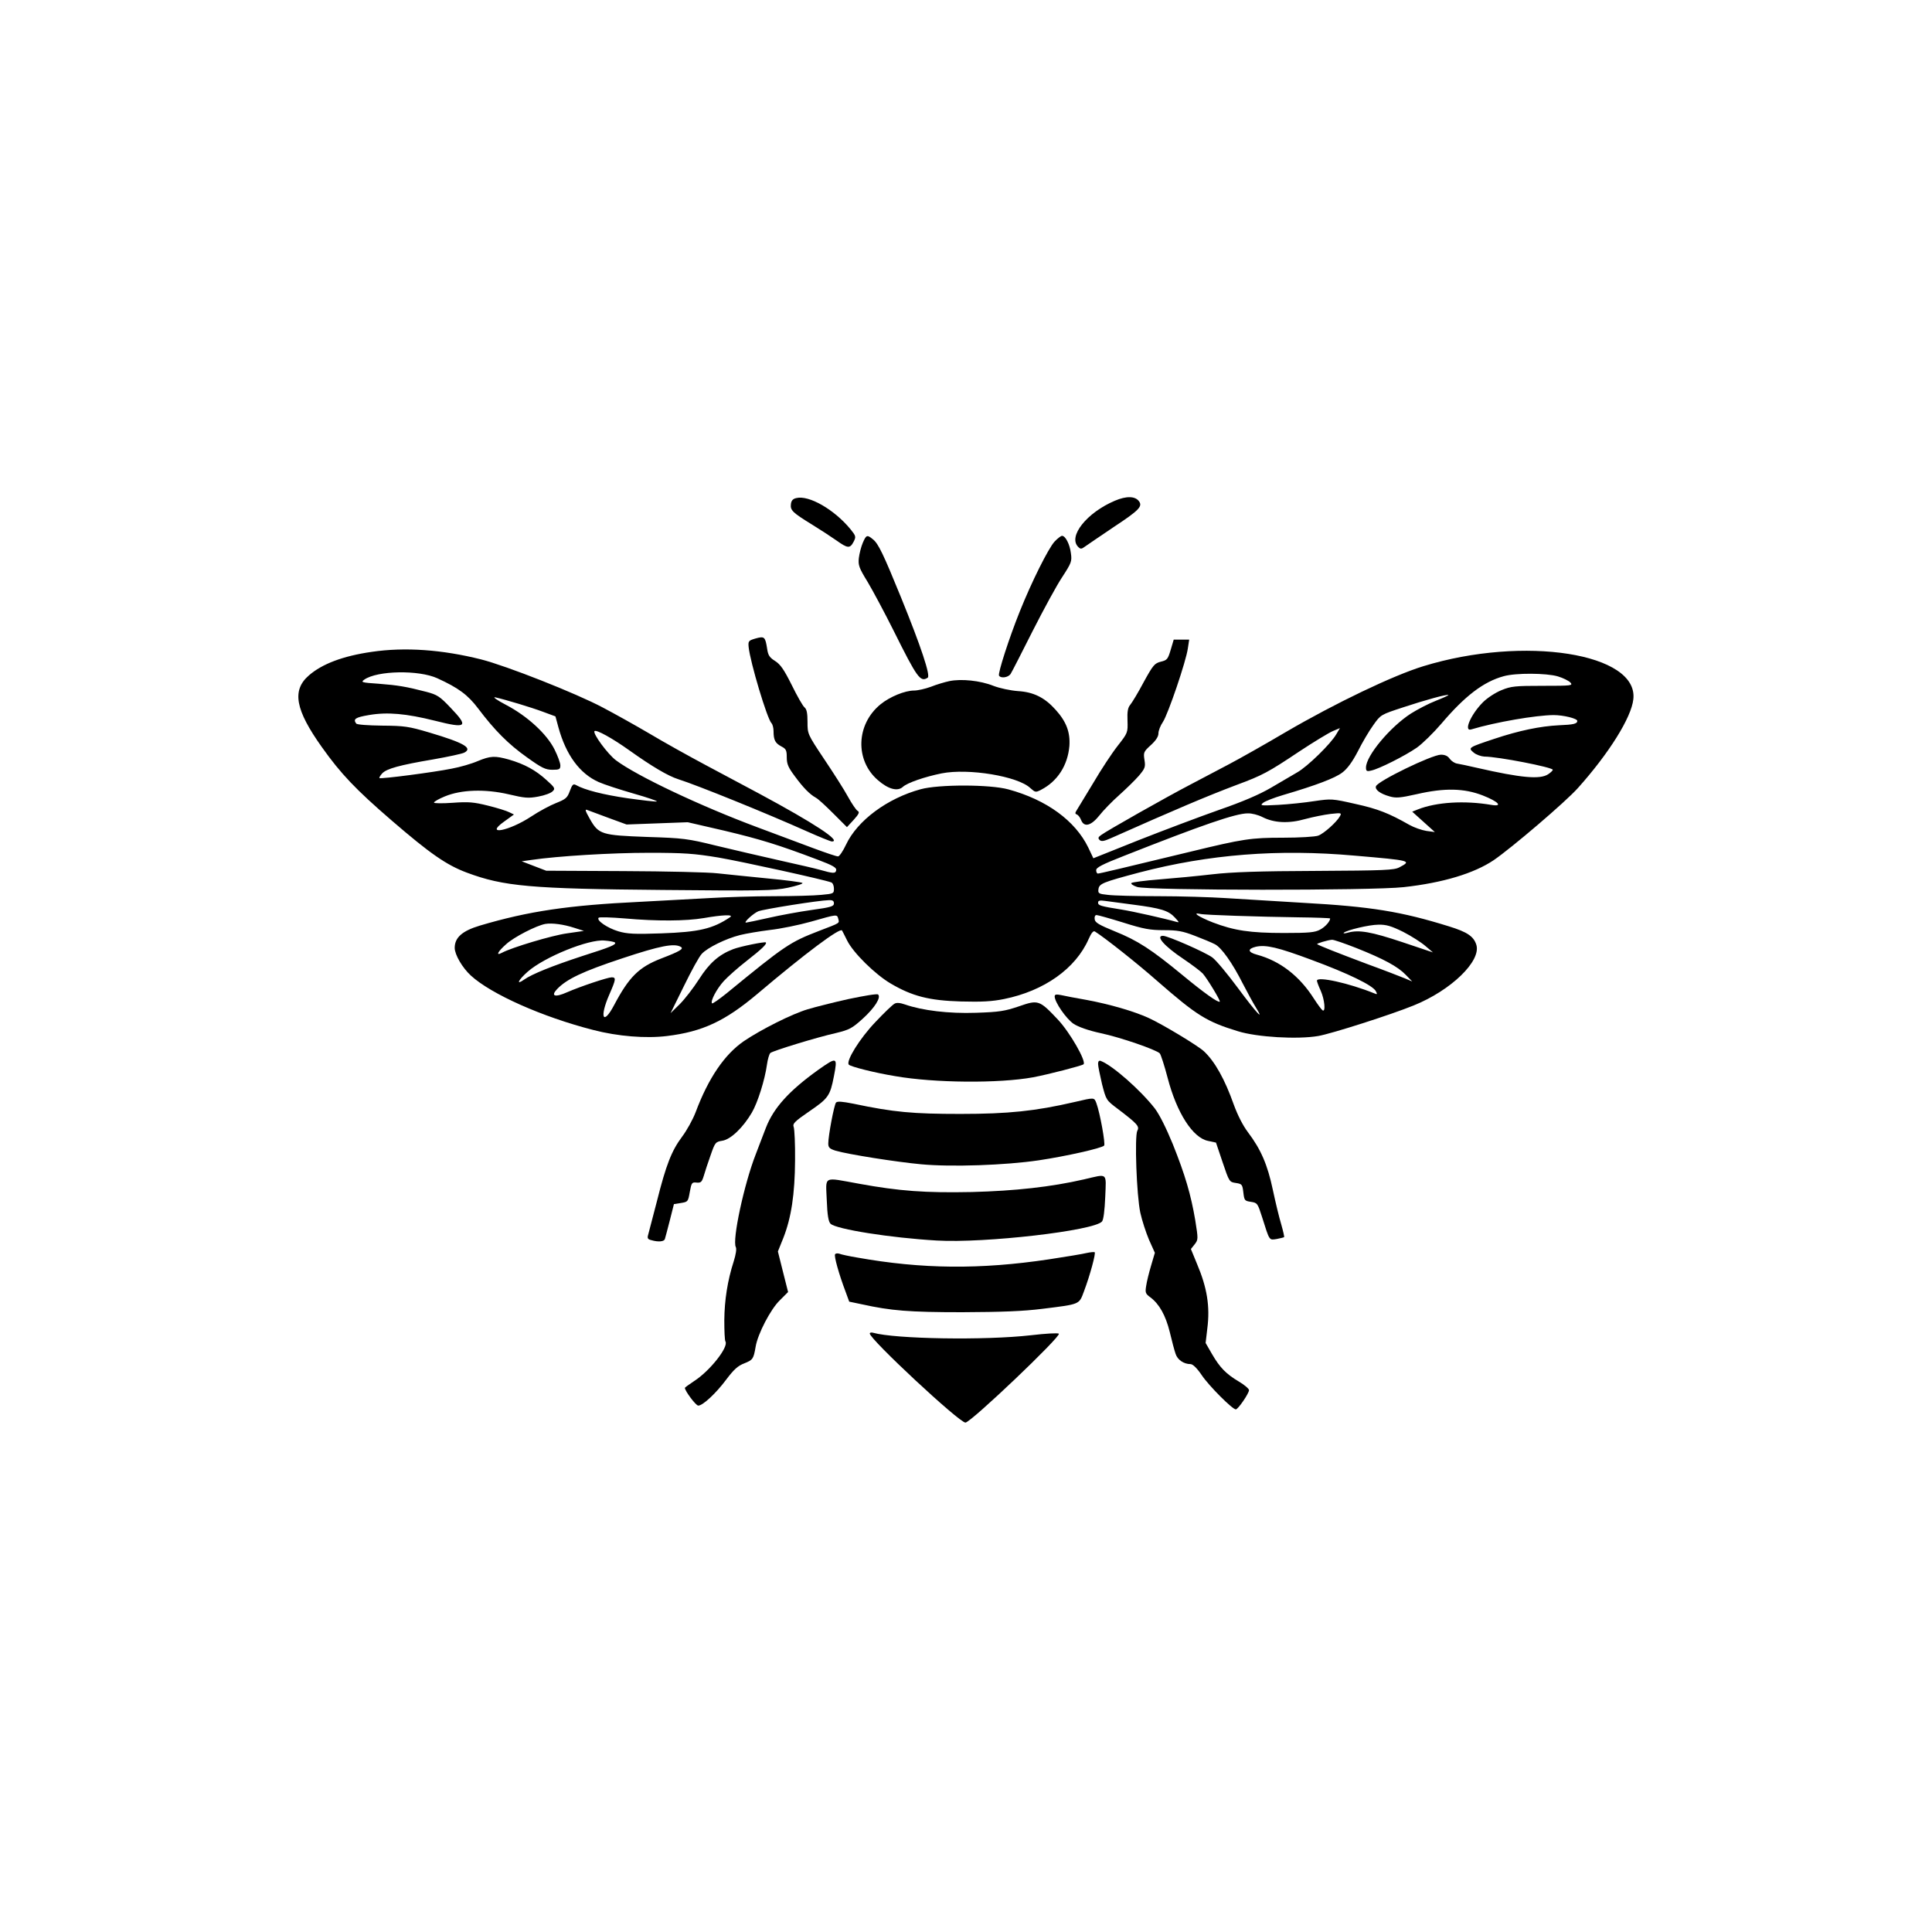 <?xml version="1.0" standalone="no"?>
<!DOCTYPE svg PUBLIC "-//W3C//DTD SVG 20010904//EN"
 "http://www.w3.org/TR/2001/REC-SVG-20010904/DTD/svg10.dtd">
<svg version="1.0" xmlns="http://www.w3.org/2000/svg"
 width="1024pt" height="1024pt" viewBox="0 0 1024 1024"
 preserveAspectRatio="xMidYMid meet">
<g transform="translate(0,1024) scale(0.1,-0.1)"
fill="#000000" stroke="none">
<path d="M4220 7600 c-18 -4 -26 -14 -28 -32 -4 -33 9 -45 113 -109 44 -27
102 -65 129 -84 59 -42 71 -43 90 -7 14 27 13 31 -17 68 -86 104 -220 181
-287 164z"/>
<path d="M5909 7586 c-149 -63 -250 -190 -194 -245 12 -12 17 -12 37 3 13 9
80 55 150 102 135 89 155 110 135 137 -20 28 -67 29 -128 3z"/>
<path d="M4573 7363 c-9 -21 -18 -57 -21 -81 -4 -38 1 -52 47 -127 28 -47 90
-163 137 -257 126 -253 142 -275 181 -250 16 10 -35 164 -142 427 -93 228
-120 285 -149 307 -30 25 -35 23 -53 -19z"/>
<path d="M5589 7369 c-32 -35 -121 -212 -184 -370 -56 -139 -117 -328 -110
-340 10 -16 50 -10 62 10 7 11 59 113 117 228 58 114 128 243 157 286 48 74
51 82 45 125 -6 48 -29 92 -47 92 -6 0 -24 -14 -40 -31z"/>
<path d="M4005 6856 c-38 -11 -40 -14 -37 -46 8 -79 98 -380 121 -403 6 -6 11
-25 11 -43 0 -46 9 -63 41 -80 25 -13 29 -20 29 -58 0 -36 8 -54 44 -102 45
-61 78 -94 110 -112 11 -5 52 -43 92 -83 l73 -73 36 39 c28 31 32 41 21 47 -8
4 -31 38 -52 76 -20 37 -77 126 -126 199 -88 132 -88 133 -88 196 0 47 -4 68
-16 78 -9 7 -39 60 -67 117 -41 82 -60 110 -88 128 -30 19 -38 30 -43 66 -10
63 -14 67 -61 54z"/>
<path d="M6205 6796 c-15 -50 -19 -55 -52 -63 -33 -8 -41 -17 -91 -108 -29
-55 -62 -109 -71 -120 -13 -15 -17 -36 -15 -84 2 -64 2 -65 -52 -134 -30 -38
-88 -126 -129 -196 -42 -69 -81 -134 -88 -145 -10 -15 -9 -20 1 -23 7 -3 17
-16 22 -29 16 -41 53 -31 97 24 21 27 68 75 105 108 37 33 84 79 104 102 33
39 36 47 30 84 -6 39 -5 44 34 79 27 25 40 45 40 62 0 15 11 42 24 61 27 41
123 322 132 390 l7 46 -41 0 -41 0 -16 -54z"/>
<path d="M1970 6785 c-153 -22 -263 -64 -333 -125 -91 -79 -72 -182 69 -380
100 -141 180 -225 369 -388 205 -177 292 -237 399 -277 195 -73 338 -86 1040
-92 527 -5 587 -4 663 12 46 10 81 21 76 25 -4 4 -87 15 -183 24 -96 9 -215
22 -265 27 -49 6 -274 11 -500 12 l-410 2 -65 25 -65 25 50 7 c142 21 428 38
623 38 189 0 241 -4 369 -25 128 -22 560 -117 599 -132 8 -3 14 -18 14 -33 0
-26 -2 -27 -67 -33 -38 -4 -151 -7 -253 -7 -102 0 -255 -5 -340 -10 -85 -5
-252 -14 -370 -20 -375 -18 -588 -49 -847 -126 -93 -28 -133 -63 -133 -118 0
-36 41 -106 86 -147 107 -98 378 -219 648 -288 130 -34 280 -46 392 -32 188
23 307 79 478 223 254 215 440 354 449 336 1 -1 13 -25 27 -53 32 -65 149
-180 231 -228 114 -67 203 -90 371 -95 112 -3 166 0 230 13 212 43 379 161
448 318 14 32 25 45 33 40 54 -34 227 -171 330 -262 211 -184 262 -216 429
-267 100 -31 314 -44 425 -25 70 12 386 113 506 162 198 80 358 235 332 321
-14 45 -48 68 -145 98 -254 79 -414 105 -775 125 -148 9 -333 20 -410 25 -77
5 -237 10 -355 10 -118 0 -239 3 -268 7 -49 5 -53 8 -50 30 4 30 23 37 218 89
369 96 734 125 1140 89 302 -26 303 -27 237 -62 -28 -15 -79 -17 -442 -19
-298 -1 -448 -6 -550 -18 -77 -9 -203 -21 -280 -27 -77 -6 -144 -15 -148 -19
-5 -4 8 -14 30 -21 53 -19 1243 -20 1413 -1 208 23 373 73 477 143 95 65 381
309 446 382 164 183 284 374 294 471 28 244 -579 339 -1113 175 -160 -49 -465
-195 -729 -349 -110 -65 -245 -141 -300 -170 -55 -29 -147 -77 -205 -108 -125
-65 -447 -247 -474 -268 -16 -11 -17 -17 -8 -26 9 -9 23 -7 59 9 344 153 509
223 668 283 135 50 167 67 330 176 77 51 158 100 179 109 l38 16 -19 -32 c-29
-51 -154 -173 -208 -203 -27 -16 -90 -53 -140 -82 -62 -36 -148 -73 -275 -117
-102 -36 -293 -108 -425 -160 l-240 -96 -27 57 c-69 142 -221 253 -423 308
-98 27 -370 27 -465 1 -177 -48 -336 -166 -396 -294 -16 -34 -35 -62 -42 -62
-7 -1 -65 19 -130 43 -64 24 -198 74 -297 111 -303 113 -639 272 -750 355 -44
33 -125 143 -114 155 10 9 95 -38 186 -103 118 -84 204 -135 258 -152 101 -32
469 -181 681 -276 67 -30 127 -54 133 -54 54 0 -94 97 -384 253 -66 35 -193
103 -283 151 -90 48 -225 123 -300 168 -75 44 -186 106 -247 138 -143 76 -511
221 -645 255 -207 52 -404 66 -580 40z m348 -140 c112 -51 162 -88 217 -161
86 -114 159 -188 258 -258 78 -56 98 -66 135 -66 37 0 42 3 42 23 0 13 -14 51
-31 85 -41 82 -143 176 -257 236 -48 25 -73 43 -57 40 57 -13 190 -53 254 -77
l65 -24 16 -59 c40 -145 112 -244 213 -289 29 -13 112 -40 185 -61 74 -21 129
-40 123 -42 -6 -2 -75 6 -154 17 -130 19 -228 44 -274 70 -15 8 -20 3 -33 -32
-13 -36 -22 -43 -72 -63 -31 -12 -91 -44 -133 -72 -117 -77 -248 -102 -145
-28 l54 39 -25 12 c-13 7 -64 23 -113 35 -76 19 -103 21 -187 15 -55 -4 -99
-3 -99 1 0 5 26 20 58 33 87 36 213 40 338 11 85 -20 104 -22 157 -12 34 6 68
19 76 28 15 14 12 20 -33 60 -57 52 -116 84 -198 108 -75 21 -98 20 -166 -8
-32 -14 -94 -32 -138 -40 -93 -19 -377 -56 -383 -50 -2 2 4 13 14 24 23 26 94
45 271 75 80 14 154 30 165 36 46 24 -2 52 -184 106 -111 33 -133 36 -252 37
-74 1 -133 5 -137 11 -18 24 -4 33 67 45 98 17 198 8 350 -30 170 -43 181 -33
82 70 -56 59 -70 68 -127 83 -108 28 -151 35 -253 43 -91 6 -96 8 -76 22 69
48 288 52 387 7z m5939 10 c27 -8 57 -23 66 -32 15 -17 8 -18 -146 -18 -146 0
-168 -2 -219 -23 -32 -13 -75 -41 -98 -64 -65 -65 -104 -157 -62 -144 130 39
342 75 436 76 52 0 126 -18 126 -31 0 -15 -20 -20 -97 -23 -100 -5 -211 -28
-343 -72 -138 -46 -140 -47 -109 -73 13 -11 39 -20 56 -21 72 0 363 -57 363
-70 0 -4 -11 -15 -25 -24 -43 -28 -143 -19 -375 34 -47 11 -95 21 -108 23 -12
2 -29 13 -38 25 -10 15 -25 22 -47 22 -49 -1 -333 -139 -344 -167 -7 -18 22
-40 72 -54 34 -10 56 -8 145 12 148 34 251 31 349 -7 84 -33 109 -61 45 -50
-142 24 -290 15 -389 -24 l-30 -12 60 -54 60 -54 -45 6 c-25 4 -65 18 -90 32
-107 61 -167 85 -286 111 -123 28 -128 28 -217 15 -51 -8 -137 -17 -192 -20
-93 -5 -99 -4 -80 11 11 9 58 27 105 41 177 52 276 90 314 119 27 20 54 57 83
113 23 46 60 109 82 139 39 55 39 55 158 94 118 39 234 71 240 65 2 -1 -28
-15 -66 -30 -39 -15 -98 -46 -133 -68 -110 -71 -238 -224 -238 -286 0 -19 4
-22 28 -16 40 8 179 78 241 121 30 21 89 79 131 128 124 146 223 222 330 251
64 18 226 17 287 -1z m-5029 -751 l93 -34 162 6 162 6 195 -45 c189 -45 287
-75 495 -154 80 -30 100 -42 97 -56 -4 -18 -16 -17 -87 3 -16 5 -111 27 -210
49 -99 22 -252 58 -340 79 -150 37 -173 40 -365 46 -242 9 -257 13 -304 96
-26 46 -27 53 -11 46 11 -4 62 -23 113 -42z m3464 5 c61 -31 139 -35 226 -10
41 11 101 23 134 27 57 6 60 6 50 -12 -17 -31 -85 -92 -115 -103 -16 -6 -100
-11 -187 -11 -169 0 -210 -6 -490 -74 -368 -89 -482 -116 -491 -116 -5 0 -9 8
-9 18 0 14 33 31 148 76 415 164 592 225 655 225 21 1 56 -8 79 -20z m-2272
-457 c0 -16 -16 -21 -118 -35 -64 -9 -168 -28 -229 -42 -62 -14 -115 -25 -119
-25 -15 0 39 49 65 60 27 11 321 58 374 59 20 1 27 -4 27 -17z m1588 -7 c145
-19 185 -31 219 -68 23 -25 25 -28 8 -23 -55 16 -228 55 -290 65 -113 18 -125
22 -125 37 0 11 9 13 38 9 20 -3 88 -12 150 -20z m542 -59 c91 -3 240 -7 333
-8 92 -1 167 -4 167 -6 0 -15 -26 -45 -53 -59 -27 -15 -58 -18 -192 -18 -180
0 -264 13 -377 56 -76 30 -113 55 -66 45 12 -3 97 -7 188 -10z m-2680 -7 c-92
-62 -165 -79 -365 -86 -141 -5 -181 -3 -228 11 -57 17 -118 58 -104 72 4 4 67
2 140 -4 169 -15 322 -14 417 2 97 17 161 20 140 5z m573 -9 c6 -24 13 -20
-102 -64 -155 -60 -179 -76 -489 -330 -40 -32 -75 -57 -78 -54 -10 11 24 76
62 118 21 23 75 71 120 106 83 65 110 91 103 99 -6 5 -135 -21 -174 -36 -75
-29 -126 -74 -180 -159 -30 -47 -76 -106 -102 -132 l-49 -48 71 144 c39 80 81
157 95 171 31 33 127 80 202 99 32 8 103 20 159 27 55 6 153 26 217 44 141 40
138 40 145 15z m1511 -20 c108 -34 142 -40 215 -40 72 0 99 -5 164 -30 42 -16
90 -36 107 -45 34 -18 91 -97 148 -210 23 -44 53 -100 68 -124 49 -79 4 -31
-96 104 -54 73 -114 145 -134 160 -36 27 -236 115 -262 115 -41 0 7 -55 109
-123 46 -31 92 -66 102 -77 23 -26 95 -144 90 -149 -8 -7 -83 46 -199 142
-164 135 -236 182 -358 231 -83 34 -104 46 -106 64 -2 13 2 22 10 22 7 0 71
-18 142 -40z m-2909 -28 l50 -16 -90 -13 c-80 -11 -293 -75 -345 -103 -34 -18
-22 6 22 45 41 38 160 99 208 108 36 6 97 -2 155 -21z m4392 -21 c43 -22 96
-56 118 -75 l40 -34 -164 55 c-162 54 -228 66 -286 50 -16 -5 -27 -5 -23 -1
15 14 135 43 184 43 41 1 68 -7 131 -38z m-4178 -56 c10 -11 -21 -24 -169 -71
-162 -53 -271 -97 -312 -126 -45 -32 -32 -3 19 42 89 78 323 173 407 165 27
-2 51 -7 55 -10z m3928 -29 c146 -58 222 -99 264 -143 l34 -35 -40 17 c-22 9
-112 44 -200 76 -157 59 -256 98 -264 105 -4 3 57 22 79 23 8 1 66 -19 127
-43z m-3578 5 c16 -10 -5 -23 -104 -61 -119 -46 -171 -98 -250 -247 -59 -112
-79 -66 -25 57 35 80 36 90 12 90 -21 0 -165 -48 -236 -79 -65 -29 -89 -21
-53 17 51 53 135 93 343 162 204 68 279 82 313 61z m3341 -68 c195 -72 325
-135 342 -166 9 -17 8 -19 -8 -12 -133 54 -304 92 -304 67 0 -5 9 -29 20 -53
21 -47 27 -115 10 -104 -6 4 -26 31 -46 62 -77 121 -180 200 -302 233 -49 13
-51 31 -6 42 53 12 117 -3 294 -69z"/>
<path d="M5032 6630 c-24 -5 -68 -18 -98 -30 -30 -11 -70 -20 -89 -20 -49 0
-129 -33 -178 -73 -130 -106 -136 -297 -14 -402 55 -48 104 -61 132 -36 23 22
117 54 206 72 142 28 404 -15 470 -78 26 -23 28 -24 57 -9 87 45 141 129 150
232 5 73 -16 129 -73 192 -58 65 -117 94 -199 99 -41 3 -97 15 -131 28 -70 28
-170 38 -233 25z"/>
<path d="M4498 4945 c-81 -18 -180 -43 -219 -55 -81 -24 -246 -107 -336 -168
-102 -70 -188 -195 -256 -377 -15 -39 -47 -97 -72 -130 -55 -74 -84 -146 -134
-345 -22 -85 -43 -165 -46 -176 -5 -17 -1 -23 17 -27 37 -11 68 -8 72 6 2 6
14 51 26 98 l22 87 38 6 c36 6 37 7 46 58 9 49 11 53 36 50 23 -2 28 3 38 35
6 21 22 70 36 109 24 69 26 72 63 78 44 7 109 69 156 149 31 53 69 174 80 254
4 29 12 56 18 62 15 12 246 83 349 106 69 17 84 24 141 76 64 58 98 113 81
128 -5 5 -75 -7 -156 -24z"/>
<path d="M5590 4959 c0 -31 62 -120 101 -146 25 -16 78 -35 143 -49 107 -23
292 -87 313 -107 6 -7 25 -66 42 -131 48 -184 133 -317 214 -333 l42 -9 35
-104 c35 -104 36 -105 70 -110 33 -5 35 -8 40 -50 5 -43 7 -45 40 -50 34 -5
36 -8 59 -80 41 -130 37 -123 78 -117 19 4 37 8 39 10 2 1 -5 32 -15 67 -11
36 -31 119 -45 185 -28 132 -63 213 -131 303 -28 37 -56 93 -76 148 -47 133
-100 228 -158 282 -32 30 -223 145 -294 177 -77 35 -204 72 -327 95 -58 10
-120 22 -137 26 -25 5 -33 3 -33 -7z"/>
<path d="M5400 4906 c-74 -25 -103 -30 -227 -34 -145 -5 -284 12 -376 44 -26
9 -45 11 -56 4 -10 -5 -56 -49 -102 -98 -83 -87 -157 -207 -140 -225 11 -11
137 -43 247 -61 207 -36 548 -39 729 -6 80 15 258 61 268 69 16 15 -72 169
-136 237 -98 104 -104 106 -207 70z"/>
<path d="M4336 4569 c-153 -110 -235 -200 -276 -305 -10 -27 -35 -90 -54 -141
-62 -158 -126 -456 -106 -493 5 -9 0 -40 -11 -75 -33 -102 -49 -206 -50 -312
0 -57 2 -107 6 -113 18 -29 -83 -157 -166 -210 -27 -18 -49 -34 -49 -36 0 -16
58 -94 71 -94 24 0 94 65 149 139 40 53 61 72 95 85 45 18 49 23 60 88 11 68
80 200 128 246 l44 44 -27 107 -27 108 29 72 c42 107 61 232 62 411 1 85 -3
164 -7 176 -7 18 3 29 83 84 100 68 110 82 130 186 20 103 17 104 -84 33z"/>
<path d="M5820 4601 c0 -12 10 -60 21 -107 22 -85 22 -85 83 -131 104 -79 117
-93 104 -116 -15 -30 -4 -343 16 -435 9 -41 30 -105 46 -143 l31 -69 -20 -68
c-11 -37 -23 -85 -26 -107 -6 -36 -4 -42 22 -61 47 -35 81 -95 103 -184 11
-47 25 -99 31 -116 10 -31 43 -54 79 -54 12 0 34 -21 59 -58 38 -57 163 -182
181 -182 12 0 70 85 70 102 0 7 -24 28 -53 45 -69 41 -101 74 -143 146 l-34
59 9 77 c15 116 -1 216 -55 343 l-32 78 20 25 c19 25 19 27 3 128 -23 135 -53
238 -119 403 -35 85 -70 156 -96 190 -75 96 -223 227 -286 251 -9 3 -14 -2
-14 -16z"/>
<path d="M5695 4399 c-207 -48 -350 -63 -605 -63 -251 0 -353 9 -566 54 -61
12 -86 14 -93 6 -10 -12 -41 -175 -41 -217 0 -21 7 -28 39 -38 64 -19 323 -60
454 -72 161 -15 446 -5 622 21 147 22 333 64 347 78 8 8 -22 174 -41 225 -12
31 -9 31 -116 6z"/>
<path d="M5745 3989 c-174 -40 -365 -61 -595 -67 -246 -5 -383 5 -597 44 -194
35 -176 44 -171 -86 3 -81 9 -115 20 -126 29 -29 319 -75 563 -89 254 -15 835
52 876 101 8 10 14 59 17 130 5 132 16 123 -113 93z"/>
<path d="M5760 3599 c-19 -5 -110 -20 -202 -34 -361 -54 -670 -52 -1016 10
-42 7 -84 16 -93 20 -10 3 -20 2 -23 -3 -6 -10 20 -104 56 -199 l19 -52 67
-14 c154 -34 249 -42 532 -42 211 1 321 5 425 18 201 25 194 22 220 92 33 87
64 204 57 208 -4 2 -23 0 -42 -4z"/>
<path d="M4610 3172 c0 -30 474 -472 507 -472 28 0 509 458 495 471 -4 5 -70
1 -147 -8 -244 -28 -720 -20 -837 13 -10 3 -18 1 -18 -4z"/>
</g>
</svg>
